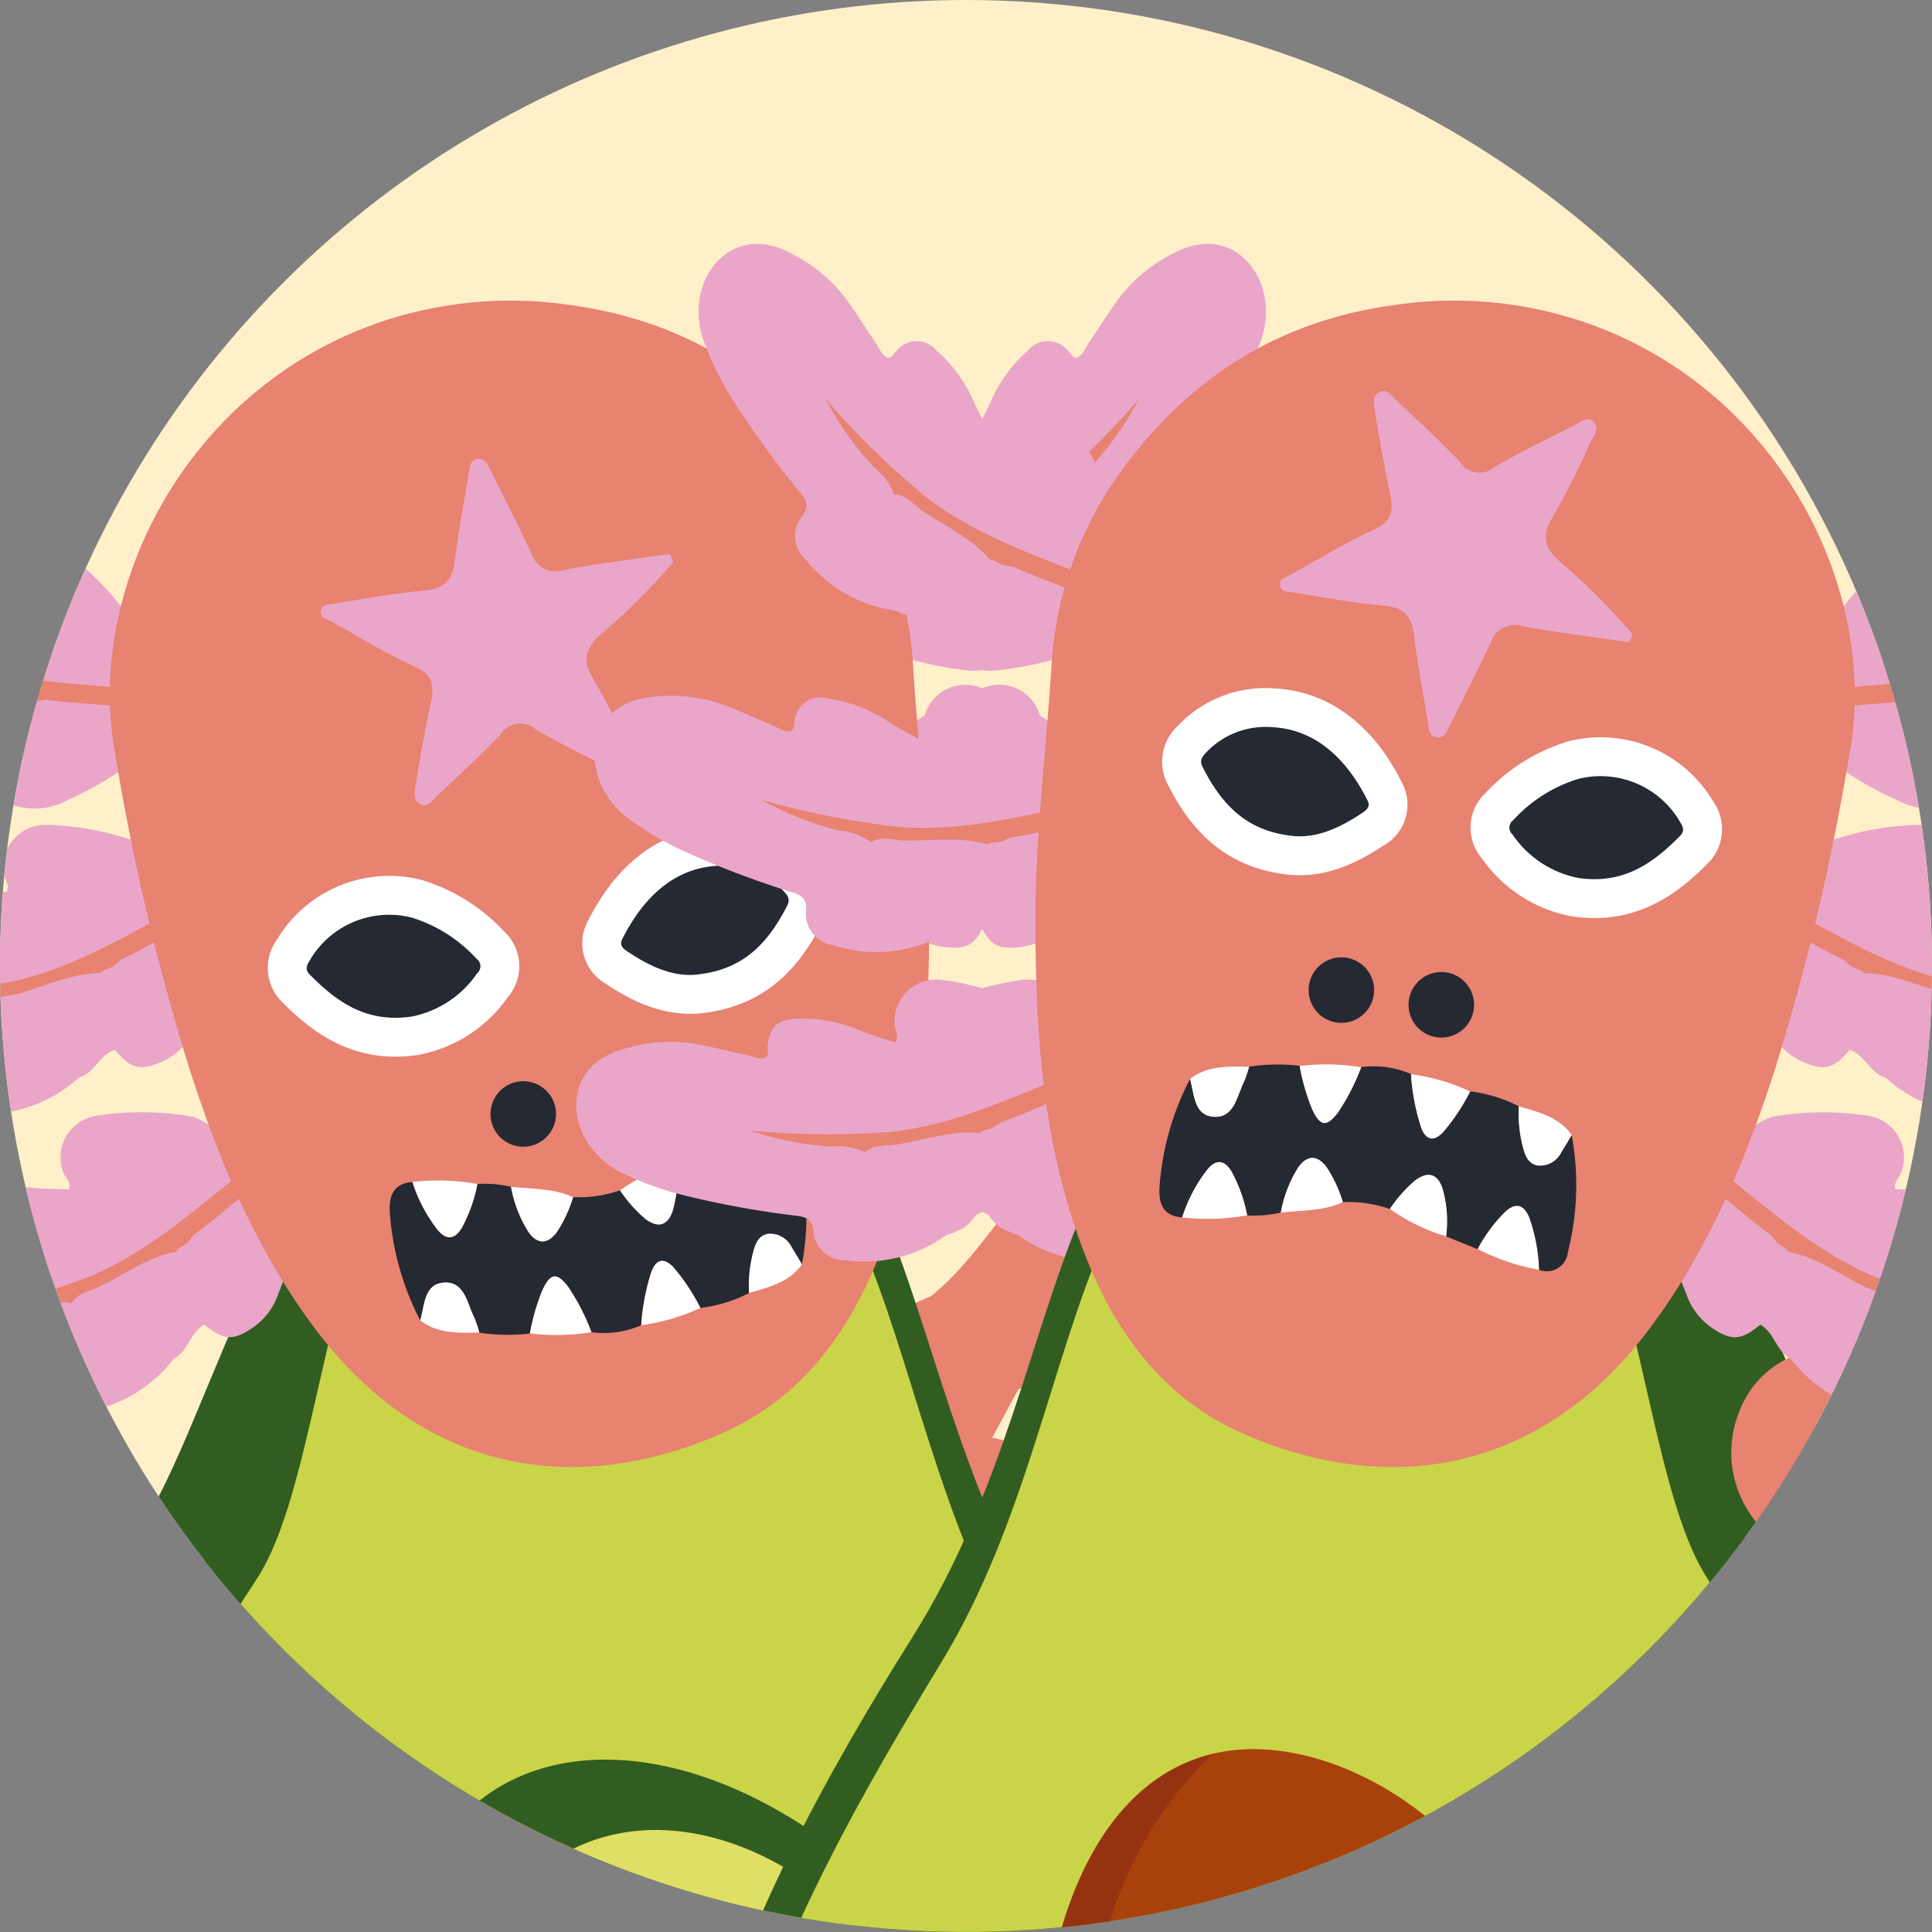 <svg id="Group_79" data-name="Group 79" xmlns="http://www.w3.org/2000/svg" xmlns:xlink="http://www.w3.org/1999/xlink" width="150.73" height="150.735" viewBox="0 0 150.73 150.735">
  <rect x="0" y="0" width="150.73" height="150.735" fill="#808080" stroke="none"/>
  <defs>
    <clipPath id="clip-path">
      <path id="Path_688" data-name="Path 688" d="M80.369,116.807a75.365,75.365,0,1,0,75.363-75.368,75.368,75.368,0,0,0-75.363,75.368" transform="translate(-80.369 -41.439)" fill="none"/>
    </clipPath>
  </defs>
  <g id="Group_78" data-name="Group 78" clip-path="url(#clip-path)">
    <path id="Path_575" data-name="Path 575" d="M263.862,131.177a93.229,93.229,0,1,1-93.232-93.232,93.231,93.231,0,0,1,93.232,93.232" transform="translate(-92.563 -55.809)" fill="#fff0ca"/>
    <path id="Path_576" data-name="Path 576" d="M83.88,74.014c-1.82,3.983-.966,6.815,1.222,7.812s4.888-.21,6.7-4.192,2.188-9.827.128-10.768S85.7,70.031,83.88,74.014" transform="translate(-70.003 62.579)" fill="#dedf64"/>
    <path id="Path_577" data-name="Path 577" d="M80.773,75.288c-1.058,3.144-.189,5.215,1.539,5.793s3.666-.542,4.724-3.691.869-7.582-.752-8.129-4.453,2.884-5.512,6.028" transform="translate(-80.604 72.743)" fill="#dedf64"/>
    <path id="Path_578" data-name="Path 578" d="M82.6,77.654c-1.058,3.144-.189,5.215,1.539,5.793s3.666-.542,4.724-3.691.869-7.582-.752-8.129-4.453,2.884-5.512,6.028" transform="translate(-73.098 82.474)" fill="#dedf64"/>
    <path id="Path_579" data-name="Path 579" d="M79.71,80.136c-.409,3.293.854,5.149,2.664,5.374s3.487-1.268,3.891-4.561-.66-7.608-2.357-7.817-3.789,3.712-4.2,7" transform="translate(-83.396 88.872)" fill="#dedf64"/>
    <path id="Path_580" data-name="Path 580" d="M77.939,85.28c.363,3.3,2.02,4.811,3.835,4.612s3.1-2.04,2.73-5.338-2.4-7.245-4.1-7.061-2.827,4.489-2.464,7.787" transform="translate(-90.644 106.818)" fill="#dedf64"/>
    <path id="Path_581" data-name="Path 581" d="M79.693,87.6c.486,3.282,2.193,4.734,4,4.469s3.022-2.153,2.536-5.435-2.664-7.153-4.361-6.9-2.659,4.586-2.173,7.869" transform="translate(-83.666 116.006)" fill="#dedf64"/>
    <path id="Path_582" data-name="Path 582" d="M101.862,80.366c.5,2.562-.389,4.085-1.8,4.356s-2.8-.8-3.3-3.364.107-6,1.432-6.258,3.17,2.7,3.671,5.266" transform="translate(-13.667 96.935)" fill="#dedf64"/>
    <path id="Path_583" data-name="Path 583" d="M103.428,84.368c-.107,2.607-1.324,3.886-2.756,3.824s-2.541-1.432-2.434-4.039,1.488-5.813,2.838-5.757,2.459,3.364,2.352,5.972" transform="translate(-6.904 110.557)" fill="#dedf64"/>
    <path id="Path_584" data-name="Path 584" d="M102.218,86.3c-.2,2.6-1.472,3.835-2.894,3.722s-2.49-1.524-2.285-4.126,1.7-5.757,3.047-5.655,2.337,3.456,2.132,6.059" transform="translate(-11.916 118.127)" fill="#dedf64"/>
    <path id="Path_585" data-name="Path 585" d="M102.014,76.871c.542,1.928-.041,3.144-1.1,3.441s-2.193-.435-2.735-2.362-.3-4.591.7-4.873,2.6,1.866,3.139,3.794" transform="translate(-8.276 88.579)" fill="#dedf64"/>
    <path id="Path_586" data-name="Path 586" d="M109.33,77.783c-9.055,5.195-37.139,9.643-31.393,45.857l9.142-1.728c-.189-3.533,3.676-31.515,26.8-34.874Z" transform="translate(-93.527 108.036)" fill="#001925"/>
    <path id="Path_587" data-name="Path 587" d="M92.819,86.938,82.8,89.28l-6.815-3.671L73.779,87.68l6.81,9.617,12.639-1.2.542,3.472,8.14-1.38-.941-12.015Z" transform="translate(-107.474 140.223)" fill="#001925"/>
    <path id="Path_588" data-name="Path 588" d="M105.024,78.958c1.309,10.353-5.389,37.993,30.252,46.618l1.922-9.1c-3.333-1.186-27.681-15.522-21.883-38.152Z" transform="translate(21.032 110.261)" fill="#001925"/>
    <path id="Path_589" data-name="Path 589" d="M116.394,93.345,114.7,103.494l-6.013,4.878,1.069,2.838,11.494-2.592,3.758-12.128,3.41.838,1.856-8.042-11.448-3.758Z" transform="translate(36.107 139.889)" fill="#001925"/>
    <path id="Path_590" data-name="Path 590" d="M111.025,79.97c2.275,10.19,17.936,33.923-12.68,54.109l-4.888-7.915c2.735-2.244,20.789-23.974,7.669-43.305Z" transform="translate(-26.537 117.031)" fill="#001925"/>
    <path id="Path_591" data-name="Path 591" d="M106.557,95.074l5.026,8.973,7.311,2.556-.041,3.032-11.693,1.457-7.644-10.144-2.924,1.943-4.474-6.938,9.5-7.408Z" transform="translate(-32.044 152.298)" fill="#001925"/>
    <path id="Path_592" data-name="Path 592" d="M103.344,80.74c-2.275,10.19-17.936,33.923,12.68,54.109l4.888-7.915c-2.735-2.245-20.789-23.974-7.669-43.305Z" transform="translate(-10.633 120.198)" fill="#001925"/>
    <path id="Path_593" data-name="Path 593" d="M110.377,95.844l-5.026,8.973-7.311,2.556.041,3.032,11.693,1.457,7.644-10.144,2.925,1.943,4.474-6.938-9.5-7.408Z" transform="translate(-7.691 155.463)" fill="#001925"/>
    <path id="Path_594" data-name="Path 594" d="M110.17,97.47a44.458,44.458,0,0,1-13.83-2.526,19.212,19.212,0,0,1-5.88-3.068,20.329,20.329,0,0,1-5.041-7.086c-1.268-2.633-2.342-5.374-4.121-7.69l-7.086-5.281a.724.724,0,0,1,.522-1.3l3.257.383a36.891,36.891,0,0,1-4.167-5.051.691.691,0,0,1,.931-.982l4.474,2.807c-.583-1.636-1.948-3.942-2.3-5.645a.579.579,0,0,1,.956-.547,27.438,27.438,0,0,1,4.09,4.76,42.477,42.477,0,0,1-.4-4.627.407.407,0,0,1,.772-.194l2.418,4.867.813-2.74a.519.519,0,0,1,1,.005c.793,2.766,1.58,5.537,2.321,8.344,3.615,3.441,6.319,8.037,10.8,10.236a20.73,20.73,0,0,0,7.194,1.733,61.492,61.492,0,0,0,15.773-.511,52.349,52.349,0,0,0-12.5,14.111" transform="translate(-107.818 39.824)" fill="#e88271"/>
    <path id="Path_595" data-name="Path 595" d="M101.83,85.9a38.576,38.576,0,0,0,12.189.593,16.572,16.572,0,0,0,5.573-1.432,17.612,17.612,0,0,0,5.66-4.99,36.681,36.681,0,0,1,5-5.691l7.03-3.063a.629.629,0,0,0-.184-1.2L134.27,69.8a32.164,32.164,0,0,0,4.52-3.446.6.6,0,0,0-.593-1.017l-4.336,1.493c.813-1.268,2.423-2.95,3.057-4.315a.5.5,0,0,0-.7-.654,23.766,23.766,0,0,0-4.4,3.216,36.04,36.04,0,0,0,1.258-3.829.353.353,0,0,0-.614-.317l-3.006,3.635-.143-2.48a.451.451,0,0,0-.844-.189c-1.217,2.183-2.434,4.371-3.61,6.6-3.732,2.193-6.933,5.542-11.151,6.519a18.063,18.063,0,0,1-6.422.041,53.2,53.2,0,0,1-13.232-3.543A45.589,45.589,0,0,1,101.83,85.9" transform="translate(-24.09 38.2)" fill="#e88271"/>
    <path id="Path_596" data-name="Path 596" d="M138.835,59.231a48.121,48.121,0,0,0-15.216-.741,20.858,20.858,0,0,0-6.953,1.784,21.984,21.984,0,0,0-7.066,6.238c-1.984,2.464-3.794,5.092-6.243,7.1l-8.774,3.824a.784.784,0,0,0,.225,1.5l3.533.4a39.757,39.757,0,0,0-5.644,4.3.749.749,0,0,0,.741,1.263l5.409-1.861c-1.012,1.585-3.022,3.681-3.809,5.389a.627.627,0,0,0,.874.813,29.717,29.717,0,0,0,5.486-4.014,46.2,46.2,0,0,0-1.564,4.78.443.443,0,0,0,.767.4l3.748-4.54.184,3.093a.562.562,0,0,0,1.053.24c1.519-2.725,3.032-5.455,4.5-8.237,4.663-2.735,8.651-6.918,13.917-8.134a22.583,22.583,0,0,1,8.017-.056A66.465,66.465,0,0,1,148.539,77.2a56.823,56.823,0,0,1-9.7-17.966" transform="translate(-30.679 27.487)" fill="#e88271"/>
    <path id="Path_597" data-name="Path 597" d="M96.606,97.635c6.795-10.246,12.035-40.647,33.6-40.867,30.058-.3,16.4,25.048,30.314,47.753,12.91,21.065,26.857,49.584,9.612,71.507-15.957,20.293-57.969,15.1-74.877,1.4-14.709-11.923-28.085-35.406,1.35-79.79" transform="translate(-85.66 21.596)" fill="#315d20"/>
    <path id="Path_598" data-name="Path 598" d="M97.867,99.184c6.892-10.226,4.259-42.365,26.285-42.482,30.7-.159,24.71,26.883,39.031,49.676,13.288,21.152,27.67,49.763,10.159,71.63-16.208,20.236-59.14,14.837-76.472,1.043-15.088-12-28.857-35.575,1-79.867" transform="translate(-81.108 21.33)" fill="#315d20"/>
    <path id="Path_599" data-name="Path 599" d="M98.025,98.907c6.371-9.663,5.036-39.624,21.474-41.265,30.181-3.017,25.308,26.29,38.285,47.651,12.046,19.822,26.663,46.179,10.5,66.85-14.96,19.137-58.475,15.108-73.307,1.375C81.455,161,70.432,140.755,98.025,98.907" transform="translate(-78.014 24.312)" fill="#cad448"/>
    <path id="Path_600" data-name="Path 600" d="M97.086,105.792c-10.359-5.44-13.263-19.838-8.308-29.266s15.891-10.333,26.249-4.888,16.162,13.866,11.207,23.3-18.789,16.294-29.148,10.854" transform="translate(-55.473 68.994)" fill="#dedf64"/>
    <path id="Path_601" data-name="Path 601" d="M115.024,71.636c-10.359-5.44-21.295-4.545-26.249,4.888-3.38,6.432-3.093,15.17.711,21.806,1.237-33.33,28.524-28.892,38.489-9.387.44-6.964-4.847-13.053-12.951-17.307" transform="translate(-55.47 68.991)" fill="#315d20"/>
    <path id="Path_602" data-name="Path 602" d="M86.995,83.4c-1.191-2.608-.634-4.458.8-5.113s3.2.138,4.387,2.746,1.432,6.432.087,7.045-4.08-2.071-5.271-4.678" transform="translate(-55.786 109.21)" fill="#dedf64"/>
    <path id="Path_603" data-name="Path 603" d="M84.961,80.776c-.69-2.06-.123-3.41,1.007-3.794s2.4.358,3.093,2.418.568,4.965-.5,5.317-2.914-1.881-3.6-3.942" transform="translate(-62.72 104.353)" fill="#dedf64"/>
    <path id="Path_604" data-name="Path 604" d="M85.71,77.893c-.69-2.06-.123-3.41,1.007-3.794s2.4.358,3.093,2.418.568,4.965-.5,5.317-2.914-1.882-3.6-3.942" transform="translate(-59.64 92.495)" fill="#dedf64"/>
    <path id="Path_605" data-name="Path 605" d="M84.774,71.381c-.266-2.158.557-3.369,1.743-3.512s2.28.828,2.546,2.981-.429,4.98-1.544,5.118-2.48-2.429-2.746-4.586" transform="translate(-62.457 67.201)" fill="#dedf64"/>
    <path id="Path_606" data-name="Path 606" d="M83.108,76.986c.24-2.158,1.324-3.149,2.51-3.017S87.643,75.3,87.4,77.461s-1.57,4.74-2.684,4.617-1.851-2.935-1.611-5.092" transform="translate(-69.293 92.304)" fill="#dedf64"/>
    <path id="Path_607" data-name="Path 607" d="M83.492,74.175c.317-2.147,1.437-3.1,2.618-2.925s1.979,1.411,1.657,3.559-1.743,4.678-2.853,4.515-1.738-3-1.421-5.149" transform="translate(-67.862 81.085)" fill="#dedf64"/>
    <path id="Path_608" data-name="Path 608" d="M96.907,81.138c.89-1.457.69-2.592-.112-3.083s-1.9-.143-2.792,1.314-1.3,3.707-.547,4.162,2.562-.936,3.451-2.393" transform="translate(-28.166 108.296)" fill="#dedf64"/>
    <path id="Path_609" data-name="Path 609" d="M99.982,75.765c.527-1.626.072-2.684-.818-2.976s-1.887.3-2.413,1.922-.414,3.906.424,4.182,2.28-1.5,2.807-3.129" transform="translate(-14.317 87.211)" fill="#dedf64"/>
    <path id="Path_610" data-name="Path 610" d="M99.628,74.308c.47-1.641-.026-2.684-.931-2.94s-1.871.363-2.337,2.009-.271,3.916.578,4.162,2.219-1.59,2.689-3.231" transform="translate(-15.62 81.417)" fill="#dedf64"/>
    <path id="Path_611" data-name="Path 611" d="M97.911,78.8c.772-1.058.69-1.938.112-2.362s-1.447-.23-2.219.828-1.227,2.746-.68,3.144,2.014-.552,2.786-1.611" transform="translate(-20.672 101.625)" fill="#dedf64"/>
    <path id="Path_612" data-name="Path 612" d="M102.553,61.064c2.51-.061,2.393-3.962-.118-3.9a46.353,46.353,0,0,1-11.442-.711c-4.029-.915-7.081-3.1-10.174-5.737-1.907-1.626-4.591,1.207-2.674,2.843,3.446,2.94,6.938,5.44,11.391,6.56a48.537,48.537,0,0,0,13.017.946" transform="translate(-92.23 -5.288)" fill="#e88271"/>
    <path id="Path_613" data-name="Path 613" d="M105.118,58.787c2.035-1.447-.02-4.77-2.071-3.308C100,57.646,95.986,58.787,92.422,59.8A31.086,31.086,0,0,1,80.54,61.123c-2.464-.271-3.41,3.518-.92,3.794a35.574,35.574,0,0,0,13.365-1.222c4.054-1.1,8.671-2.449,12.133-4.908" transform="translate(-89.462 14.807)" fill="#e88271"/>
    <path id="Path_614" data-name="Path 614" d="M101.115,59.339c-2.95,2.337-5.849,4.775-8.9,6.984C89.263,68.45,85.756,70.434,81.977,70c-2.464-.281-3.41,3.507-.92,3.789,8.886,1.012,15.717-6.064,22.128-11.146,1.948-1.544-.1-4.872-2.071-3.308" transform="translate(-83.552 30.503)" fill="#e88271"/>
    <path id="Path_615" data-name="Path 615" d="M95.7,64.109c9.009-1.641,17.711-5.89,22.517-13.994,1.283-2.168-2.152-4.024-3.431-1.866-4.29,7.24-12.266,10.681-20.236,12.133-2.464.445-1.3,4.172,1.15,3.727" transform="translate(-27.648 -17.378)" fill="#e88271"/>
    <path id="Path_616" data-name="Path 616" d="M122.051,53.338c-4.5-.317-8.63,1.784-13.063,2.106-4.545.332-9-.736-13.314-2.066-2.4-.736-3.308,3.057-.92,3.794a40.572,40.572,0,0,0,13.759,2.209c4.632-.22,9-2.469,13.656-2.142,2.505.174,2.367-3.727-.118-3.9" transform="translate(-26.964 7.279)" fill="#e88271"/>
    <path id="Path_617" data-name="Path 617" d="M119.136,62.692a28.209,28.209,0,0,1-12.066-.665c-3.875-1.058-7.153-3.594-11.033-4.525-2.449-.588-3.369,3.206-.92,3.789,2.152.516,3.988,1.749,5.977,2.674a32.422,32.422,0,0,0,6.171,2.142,32.946,32.946,0,0,0,13.022.312,1.955,1.955,0,0,0,1.283-2.439,1.992,1.992,0,0,0-2.434-1.288" transform="translate(-25.639 24.374)" fill="#e88271"/>
    <path id="Path_618" data-name="Path 618" d="M77.378,50.115l30.048,9.852L98.437,63.24,81.713,59.712Z" transform="translate(-92.671 -5.755)" fill="#e88271"/>
    <path id="Path_619" data-name="Path 619" d="M111.16,60.392a23.006,23.006,0,0,0-5.425-5.3,3.3,3.3,0,0,0-4.913,1.421c-.184.414-.041.971-.578,1.263-.711-.706-1.432-1.4-2.086-2.168a11.422,11.422,0,0,0-3.937-2.986,2.019,2.019,0,0,0-2.986.92c-.153.24-.158.573-.491.716-.573-.061-.874-.547-1.273-.869-1.063-.859-2.081-1.764-3.165-2.592a12.367,12.367,0,0,0-5.2-2.188c-4.182-.823-6.135,2.408-5.767,5.389A6.7,6.7,0,0,0,76.8,57.385a23.55,23.55,0,0,0,3.282,3.487,73.431,73.431,0,0,0,7.056,5.384c.639.414,1.12.818.752,1.718a2.465,2.465,0,0,0,1.2,3.19,10.939,10.939,0,0,0,7.945,1.815c1.217.373,2.326-.608,3.543-.281.225,1.876.7,2.444,2.393,2.761a5.213,5.213,0,0,0,3.436-.506,27.214,27.214,0,0,0,5.9-3.558,1.743,1.743,0,0,1,.3-.286.71.71,0,0,0,.251-.322h-.005c.128-.266.4-.537-.01-.8l-.138-.332a2.042,2.042,0,0,0-.343-1.743c-2.48-.557-5.031-.481-7.536-.844-.215.026-.419.061-.634.092-.066.005-.128,0-.194.005-.128-.01-.25-.036-.373-.056-.061-.01-.118-.026-.179-.041a1.455,1.455,0,0,0-.363-.031l-.158.051.005-.01c-1.856-1.207-4.049-1.493-6.1-2.122-.808-.251-1.636-.869-2.577-.629a4.581,4.581,0,0,0-2.1-1.559,25.405,25.405,0,0,1-5.143-4.024,65.31,65.31,0,0,0,9.76,5.1c4.382,1.667,9.014,1.856,13.605,2.265a1.916,1.916,0,0,0,1.81-.47.328.328,0,0,0-.158-.419,4.612,4.612,0,0,1-.235-1.917,6.571,6.571,0,0,0-.629-2.909" transform="translate(-101.256 -12.475)" fill="#eaa6c8"/>
    <path id="Path_620" data-name="Path 620" d="M110.522,55.492a23.042,23.042,0,0,0-7.439-1.462,3.292,3.292,0,0,0-3.328,3.881c.066.445.5.838.2,1.375-.982-.2-1.963-.383-2.935-.67a11.383,11.383,0,0,0-4.929-.343,2.011,2.011,0,0,0-1.994,2.4c.005.286.184.568-.02.869-.506.261-1.028.02-1.539-.031-1.355-.138-2.7-.337-4.065-.435A12.4,12.4,0,0,0,78.92,62.1c-3.947,1.605-3.809,5.374-1.871,7.669a6.732,6.732,0,0,0,3.083,2.03,23.74,23.74,0,0,0,4.653,1.12,74.433,74.433,0,0,0,8.855.639c.762-.005,1.38.072,1.57,1.028a2.463,2.463,0,0,0,2.751,2.009A10.947,10.947,0,0,0,105.6,73.76c1.227-.353,1.616-1.784,2.812-2.178,1.217,1.447,1.928,1.662,3.512,1a5.223,5.223,0,0,0,2.6-2.311,27.125,27.125,0,0,0,2.986-6.207,1.8,1.8,0,0,1,.092-.4.683.683,0,0,0,.031-.4c-.041-.291.041-.67-.45-.66l-.3-.2a2.059,2.059,0,0,0-1.242-1.273c-2.377.895-4.469,2.357-6.764,3.426-.164.138-.317.281-.481.424-.051.036-.107.072-.159.112-.118.056-.23.107-.343.159l-.174.061a1.506,1.506,0,0,0-.322.174l-.1.128v-.015c-2.219.01-4.208.971-6.268,1.57-.813.235-1.846.169-2.5.884a4.623,4.623,0,0,0-2.608-.158,25.345,25.345,0,0,1-6.509-.547,65.22,65.22,0,0,0,10.957-1.084c4.581-1,8.559-3.38,12.629-5.552.557-.3,1.161-.634,1.253-1.386a.332.332,0,0,0-.363-.266,4.61,4.61,0,0,1-1.248-1.472,6.415,6.415,0,0,0-2.117-2.091" transform="translate(-99.453 10.32)" fill="#eaa6c8"/>
    <path id="Path_621" data-name="Path 621" d="M109.316,58.783a23.006,23.006,0,0,0-7.582-.082,3.288,3.288,0,0,0-2.567,4.417c.148.424.639.731.45,1.319-1-.026-2-.026-3.006-.128a11.29,11.29,0,0,0-4.908.562,2.009,2.009,0,0,0-1.524,2.72c.056.276.281.527.138.859-.45.348-1.007.2-1.524.256-1.355.107-2.72.153-4.07.3a12.436,12.436,0,0,0-5.282,2.014c-3.589,2.3-2.771,5.982-.45,7.879a6.735,6.735,0,0,0,3.4,1.442,23.411,23.411,0,0,0,4.786.251A73.058,73.058,0,0,0,96,79.612c.746-.143,1.37-.174,1.728.731a2.463,2.463,0,0,0,3.073,1.472,10.946,10.946,0,0,0,7-4.172c1.14-.568,1.263-2.045,2.367-2.654,1.457,1.2,2.2,1.283,3.635.343a5.187,5.187,0,0,0,2.137-2.74,27.17,27.17,0,0,0,1.8-6.647,1.57,1.57,0,0,1,.02-.409.732.732,0,0,0-.046-.4c-.092-.281-.082-.665-.562-.568-.107-.041-.22-.1-.327-.148a2.066,2.066,0,0,0-1.452-1.023c-2.178,1.309-3.968,3.129-6.028,4.6-.138.158-.266.327-.4.5l-.138.143c-.1.077-.2.143-.307.215l-.159.092a1.5,1.5,0,0,0-.286.225c-.026.051-.051.1-.072.148l-.01-.015c-2.173.409-3.957,1.723-5.88,2.684-.752.373-1.779.5-2.291,1.324a4.643,4.643,0,0,0-2.592.317,24.935,24.935,0,0,1-6.5.639,64.458,64.458,0,0,0,10.578-3.052c4.32-1.82,7.8-4.883,11.407-7.756a1.908,1.908,0,0,0,.982-1.59.319.319,0,0,0-.4-.189c-.649-.22-1.017-.792-1.493-1.222a6.456,6.456,0,0,0-2.464-1.677" transform="translate(-94.233 28.349)" fill="#eaa6c8"/>
    <path id="Path_622" data-name="Path 622" d="M93.394,65.787a23.1,23.1,0,0,1,3.671-6.631,3.3,3.3,0,0,1,5.118-.051c.291.343.317.92.915,1.043.475-.879.971-1.749,1.375-2.674a11.416,11.416,0,0,1,2.914-3.993,2.018,2.018,0,0,1,3.124.02c.215.189.317.506.675.547.527-.22.68-.772.971-1.2.767-1.125,1.483-2.285,2.28-3.385a12.319,12.319,0,0,1,4.361-3.594c3.768-1.989,6.565.542,7.071,3.5a6.747,6.747,0,0,1-.429,3.666A23.784,23.784,0,0,1,123.3,57.32a73.856,73.856,0,0,1-5.215,7.183c-.491.578-.833,1.1-.225,1.861a2.465,2.465,0,0,1-.23,3.4,10.929,10.929,0,0,1-7.091,4.019c-1.058.711-2.4.087-3.472.752.322,1.861.026,2.541-1.5,3.334a5.266,5.266,0,0,1-3.441.5,27.274,27.274,0,0,1-6.667-1.718,1.769,1.769,0,0,0-.368-.184.731.731,0,0,1-.327-.24c-.2-.22-.537-.4-.215-.767l.031-.358a2.053,2.053,0,0,1-.169-1.769c2.214-1.248,4.678-1.9,6.974-2.971.21-.041.419-.066.634-.1l.189-.051c.118-.046.23-.1.343-.159l.158-.092a1.615,1.615,0,0,1,.337-.138l.164.01-.01-.01c1.432-1.692,3.456-2.592,5.241-3.789.7-.47,1.314-1.3,2.28-1.34a4.672,4.672,0,0,1,1.559-2.1,25.22,25.22,0,0,0,3.773-5.333,64.88,64.88,0,0,1-7.884,7.685c-3.717,2.858-8.1,4.371-12.378,6.084a1.918,1.918,0,0,1-1.871.066.327.327,0,0,1,.036-.45,4.666,4.666,0,0,0-.327-1.9,6.548,6.548,0,0,1-.235-2.965" transform="translate(-27.189 -26.137)" fill="#eaa6c8"/>
    <path id="Path_623" data-name="Path 623" d="M97.844,55.569a23.151,23.151,0,0,1,6.7-3.538,3.292,3.292,0,0,1,4.305,2.761c.061.445-.235.941.2,1.375.879-.475,1.769-.931,2.618-1.488a11.425,11.425,0,0,1,4.622-1.743,2.015,2.015,0,0,1,2.6,1.733c.077.271-.01.593.266.823.562.107.992-.276,1.467-.47,1.263-.522,2.5-1.1,3.768-1.585a12.331,12.331,0,0,1,5.614-.624c4.244.4,5.2,4.054,4,6.805a6.724,6.724,0,0,1-2.367,2.833,23.531,23.531,0,0,1-4.136,2.408,73.88,73.88,0,0,1-8.3,3.16c-.731.215-1.3.465-1.207,1.432a2.471,2.471,0,0,1-2.055,2.72,10.94,10.94,0,0,1-8.134-.522c-1.273.015-2.06-1.242-3.318-1.273-.746,1.733-1.37,2.142-3.078,1.968a5.272,5.272,0,0,1-3.155-1.467,27.219,27.219,0,0,1-4.637-5.087,1.717,1.717,0,0,0-.2-.353.738.738,0,0,1-.148-.383c-.046-.291-.225-.629.24-.757l.23-.286a2.034,2.034,0,0,1,.823-1.57c2.536.169,4.959.971,7.46,1.334.2.082.389.174.588.266.061.02.123.036.184.061.123.02.251.036.373.051.061.005.123.01.184.01a1.719,1.719,0,0,1,.358.077l.133.092v-.015c2.122-.629,4.3-.276,6.452-.3.844-.01,1.815-.373,2.643.128a4.679,4.679,0,0,1,2.454-.9,25.173,25.173,0,0,0,6.079-2.4,65.361,65.361,0,0,1-10.808,2.117c-4.673.353-9.167-.782-13.687-1.692a1.926,1.926,0,0,1-1.6-.966.325.325,0,0,1,.271-.358,4.709,4.709,0,0,0,.772-1.774,6.523,6.523,0,0,1,1.426-2.608" transform="translate(-27.615 1.556)" fill="#eaa6c8"/>
    <path id="Path_624" data-name="Path 624" d="M99.562,58.661A22.98,22.98,0,0,1,106.8,56.4a3.3,3.3,0,0,1,3.732,3.5c-.02.45-.4.884-.051,1.386.951-.307,1.907-.593,2.843-.982a11.284,11.284,0,0,1,4.862-.874c1.478.056,2.112.67,2.245,2.173.026.281-.123.583.112.859.532.2,1.023-.092,1.529-.2,1.329-.281,2.654-.629,3.988-.869a12.388,12.388,0,0,1,5.639.409c4.1,1.161,4.371,4.929,2.694,7.419a6.744,6.744,0,0,1-2.848,2.352,23.773,23.773,0,0,1-4.5,1.616,72.415,72.415,0,0,1-8.733,1.6c-.757.082-1.365.225-1.447,1.191a2.466,2.466,0,0,1-2.515,2.3,10.954,10.954,0,0,1-7.9-1.989c-1.258-.215-1.8-1.6-3.032-1.856-1.053,1.57-1.733,1.861-3.385,1.375A5.239,5.239,0,0,1,97.19,73.79a27.207,27.207,0,0,1-3.64-5.844,1.67,1.67,0,0,0-.138-.389.722.722,0,0,1-.072-.4c.01-.3-.107-.66.373-.706l.276-.235a2.036,2.036,0,0,1,1.094-1.4c2.464.624,4.7,1.856,7.1,2.669.179.118.348.245.527.363.056.036.112.061.169.1.123.046.24.082.358.118.061.02.123.031.179.046a1.656,1.656,0,0,1,.343.138l.112.118v-.015c2.2-.235,4.285.511,6.4.879.833.143,1.851-.036,2.577.608a4.618,4.618,0,0,1,2.577-.44,25.447,25.447,0,0,0,6.411-1.253,64.719,64.719,0,0,1-11.008.112c-4.663-.5-8.876-2.429-13.155-4.152-.588-.235-1.222-.5-1.4-1.242a.329.329,0,0,1,.332-.3,4.539,4.539,0,0,0,1.079-1.605,6.484,6.484,0,0,1,1.882-2.306" transform="translate(-27.047 20.045)" fill="#eaa6c8"/>
    <path id="Path_625" data-name="Path 625" d="M139.282,59.319c-5.312-7.291-12.306-11.775-21.484-12.981a31.562,31.562,0,0,0-15.119,1.519c-14.96,5.4-22.609,21-20.2,33.637a181.209,181.209,0,0,0,5.8,24.526c2.342,7.245,5.251,14.244,9.909,20.38,8.359,11.023,20.119,13.048,31.612,7.991,6.13-2.7,9.883-7.777,12.286-13.907,3.288-8.385,3.881-17.174,3.881-26.05-.005-6.631-.823-13.206-1.248-19.807a28.576,28.576,0,0,0-5.445-15.308" transform="translate(-73.475 -22.563)" fill="#e88271"/>
    <path id="Path_626" data-name="Path 626" d="M107.163,56.987A9.368,9.368,0,0,0,99.7,54.068c-2.96.138-7.1,1.534-10.031,7.383A3.644,3.644,0,0,0,91.083,66.3c1.81,1.207,4.566,2.73,7.817,2.255l.194-.031h.015c5.123-.757,7.49-4.31,8.825-6.928a3.812,3.812,0,0,0-.772-4.612" transform="translate(-43.826 10.45)" fill="#fff"/>
    <path id="Path_627" data-name="Path 627" d="M96.483,55.134a10.2,10.2,0,0,0-11.3,4.617l-.036.056a3.749,3.749,0,0,0,.419,4.842c2.28,2.306,5.537,4.857,10.512,4.141l.118-.015a10.956,10.956,0,0,0,6.974-4.5,3.7,3.7,0,0,0-.3-5.149,14.474,14.474,0,0,0-6.391-3.988" transform="translate(-63.557 13.526)" fill="#fff"/>
    <path id="Path_628" data-name="Path 628" d="M96.18,63.088c-2.1.373-4.019-.527-5.849-1.749-.343-.23-.639-.476-.394-.966,1.457-2.9,3.794-5.537,7.465-5.716a6.369,6.369,0,0,1,5.123,1.979c.327.348.532.634.271,1.14-1.375,2.7-3.2,4.832-6.616,5.312" transform="translate(-41.387 12.888)" fill="#252931"/>
    <path id="Path_629" data-name="Path 629" d="M93.225,63.342C89.7,63.858,87.4,62.2,85.29,60.07c-.5-.5-.1-.91.112-1.3a7.165,7.165,0,0,1,7.843-3.149A11.412,11.412,0,0,1,98.3,58.833a.715.715,0,0,1,.051,1.125,8.062,8.062,0,0,1-5.123,3.385" transform="translate(-61.121 15.968)" fill="#252931"/>
    <path id="Path_630" data-name="Path 630" d="M92.939,60.123a2.555,2.555,0,1,1-2.9-2.158,2.556,2.556,0,0,1,2.9,2.158" transform="translate(-49.587 26.417)" fill="#252931"/>
    <path id="Path_631" data-name="Path 631" d="M94.463,59.9a2.555,2.555,0,1,1-2.9-2.158,2.556,2.556,0,0,1,2.9,2.158" transform="translate(-43.314 25.495)" fill="#252931"/>
    <path id="Path_632" data-name="Path 632" d="M95.976,58.674a13.442,13.442,0,0,1-.782,4.136c-.45,1.012-1.084,1.115-1.871.394a11.8,11.8,0,0,1-2.153-2.909,17.537,17.537,0,0,1,4.806-1.621" transform="translate(-35.947 29.445)" fill="#fff"/>
    <path id="Path_633" data-name="Path 633" d="M100.629,64.029a9.722,9.722,0,0,0,3.666-.537,10.134,10.134,0,0,0,2,2.25c.971.716,1.708.5,2.1-.639a9.328,9.328,0,0,0,.281-3.743c.818-.332,1.641-.665,2.459-.992a11.994,11.994,0,0,0,2.153,2.909c.787.721,1.421.619,1.871-.394a13.47,13.47,0,0,0,.782-4.136,1.657,1.657,0,0,1,2.25,1.4,21.362,21.362,0,0,1,.291,9.121c-.261-.429-.511-.869-.787-1.294a1.86,1.86,0,0,0-1.861-1.079c-.823.133-1.028.9-1.2,1.6a10.5,10.5,0,0,0-.281,3.017,11.324,11.324,0,0,1-3.789,1.161,16.426,16.426,0,0,0-2.106-3.17c-.716-.741-1.319-.68-1.713.332a16.715,16.715,0,0,0-.8,4.187,7.356,7.356,0,0,1-3.891.542,17.138,17.138,0,0,0-1.8-3.528c-.89-1.171-1.391-1.1-2.02.261a16.4,16.4,0,0,0-.971,3.369,14.786,14.786,0,0,1-3.947-.066,8.856,8.856,0,0,0-.383-1.145c-.568-1.125-.752-2.858-2.372-2.756-1.565.1-1.508,1.779-1.856,2.95a21.754,21.754,0,0,1-2.367-8.293c-.1-1.253.148-2.393,1.759-2.505a11.985,11.985,0,0,0,1.953,3.717c.685.844,1.345.787,1.907-.153A11.98,11.98,0,0,0,93.165,63a9.443,9.443,0,0,1,2.628.22,9.742,9.742,0,0,0,1.355,3.518c.685.982,1.488.987,2.209.031a10.46,10.46,0,0,0,1.273-2.74" transform="translate(-55.918 29.371)" fill="#252931"/>
    <path id="Path_634" data-name="Path 634" d="M91.734,59.722a12.035,12.035,0,0,1-1.212,3.405c-.562.936-1.222.992-1.907.153a12.042,12.042,0,0,1-1.953-3.717,17.391,17.391,0,0,1,5.072.159" transform="translate(-54.487 32.65)" fill="#fff"/>
    <path id="Path_635" data-name="Path 635" d="M90.154,65.7a16.946,16.946,0,0,1,.8-4.187c.394-1.012,1-1.074,1.713-.332a16.426,16.426,0,0,1,2.106,3.17,16.062,16.062,0,0,1-4.622,1.35" transform="translate(-40.125 37.688)" fill="#fff"/>
    <path id="Path_636" data-name="Path 636" d="M88.455,65.366A16.724,16.724,0,0,1,89.426,62c.629-1.36,1.135-1.426,2.02-.261a17.035,17.035,0,0,1,1.81,3.528,16.972,16.972,0,0,1-4.8.1" transform="translate(-47.113 38.664)" fill="#fff"/>
    <path id="Path_637" data-name="Path 637" d="M93,60.357a10.461,10.461,0,0,1-1.273,2.74c-.721.956-1.524.951-2.209-.031a9.742,9.742,0,0,1-1.355-3.518c1.631.179,3.3.1,4.837.808" transform="translate(-48.293 33.044)" fill="#fff"/>
    <path id="Path_638" data-name="Path 638" d="M94.222,59.185a9.271,9.271,0,0,1-.286,3.748c-.389,1.14-1.125,1.35-2.1.639a10.642,10.642,0,0,1-2-2.25,14.837,14.837,0,0,1,4.392-2.137" transform="translate(-41.458 31.547)" fill="#fff"/>
    <path id="Path_639" data-name="Path 639" d="M86.781,63.964c.353-1.171.291-2.848,1.856-2.95,1.621-.1,1.8,1.631,2.372,2.756a8.6,8.6,0,0,1,.383,1.145c-1.611.026-3.226.112-4.612-.951" transform="translate(-53.998 39.049)" fill="#fff"/>
    <path id="Path_640" data-name="Path 640" d="M91.809,64.9a10.5,10.5,0,0,1,.281-3.017c.174-.69.378-1.457,1.2-1.6a1.864,1.864,0,0,1,1.861,1.079c.276.424.527.864.787,1.3-1.007,1.421-2.592,1.789-4.131,2.234" transform="translate(-33.37 35.978)" fill="#fff"/>
    <path id="Path_641" data-name="Path 641" d="M112.787,56.474a51.191,51.191,0,0,1-5.619,5.624C106,63.1,105.6,64.071,106.5,65.554a56.6,56.6,0,0,1,2.95,5.829c.235.5.838,1.176.24,1.708-.481.424-1.053-.087-1.539-.337-2.06-1.069-4.172-2.055-6.161-3.242a1.823,1.823,0,0,0-2.7.429c-1.58,1.692-3.318,3.236-4.99,4.842-.353.337-.7.869-1.227.624-.619-.286-.5-.982-.409-1.508.358-2.147.726-4.29,1.186-6.417.286-1.319.184-2.188-1.268-2.848-2.239-1.007-4.341-2.311-6.493-3.507-.337-.189-.895-.261-.818-.808.072-.532.6-.522,1-.578,2.367-.368,4.724-.823,7.107-1.023,1.585-.133,2.168-.864,2.352-2.337.271-2.229.69-4.448,1.063-6.667.092-.532.061-1.248.813-1.273.562-.02.741.568.961,1,1.058,2.142,2.147,4.269,3.16,6.432a1.968,1.968,0,0,0,2.5,1.237c2.74-.511,5.512-.844,8.272-1.248.092.2.189.4.286.608" transform="translate(-60.243 -12.642)" fill="#eaa6c8"/>
    <path id="Path_642" data-name="Path 642" d="M176.741,97.37c-6.938-10.215-12.133-40.626-34.363-40.7-30.994-.092-17.077,25.2-31.582,48.035-13.462,21.187-28.039,49.839-10.41,71.681,16.32,20.211,59.671,14.72,77.2.885,15.251-12.041,29.2-35.651-.844-79.9" transform="translate(-31.471 21.211)" fill="#315d20"/>
    <path id="Path_643" data-name="Path 643" d="M174.3,99.185C167.407,88.959,170.04,56.82,148.015,56.7c-30.7-.158-24.71,26.883-39.031,49.676-13.288,21.152-27.67,49.763-10.159,71.63,16.208,20.236,59.14,14.837,76.472,1.043,15.088-12,28.857-35.575-1-79.867" transform="translate(-37.788 21.334)" fill="#315d20"/>
    <path id="Path_644" data-name="Path 644" d="M168.7,98.907c-6.371-9.663-5.036-39.624-21.474-41.265-30.181-3.017-25.308,26.29-38.285,47.651-12.046,19.822-26.663,46.179-10.5,66.85,14.96,19.137,58.475,15.108,73.307,1.375C185.275,161,196.3,140.755,168.7,98.907" transform="translate(-35.449 24.312)" fill="#cad448"/>
    <path id="Path_645" data-name="Path 645" d="M109.216,83.4c1.191-2.608.634-4.458-.8-5.113s-3.2.138-4.387,2.746-1.432,6.432-.087,7.045,4.08-2.071,5.271-4.678" transform="translate(12.846 109.214)" fill="#dedf64"/>
    <path id="Path_646" data-name="Path 646" d="M109.642,80.776c.69-2.06.123-3.41-1.007-3.794s-2.4.358-3.093,2.418-.568,4.965.5,5.317,2.914-1.881,3.6-3.942" transform="translate(21.389 104.353)" fill="#dedf64"/>
    <path id="Path_647" data-name="Path 647" d="M108.892,77.893c.69-2.06.123-3.41-1.007-3.794s-2.4.358-3.093,2.418-.568,4.965.5,5.317,2.914-1.882,3.6-3.942" transform="translate(18.304 92.495)" fill="#dedf64"/>
    <path id="Path_648" data-name="Path 648" d="M109.478,71.382c.266-2.158-.557-3.369-1.743-3.512s-2.28.828-2.546,2.981.429,4.98,1.544,5.118,2.48-2.429,2.746-4.586" transform="translate(21.476 67.205)" fill="#dedf64"/>
    <path id="Path_649" data-name="Path 649" d="M111.134,76.986c-.24-2.158-1.329-3.149-2.51-3.017s-2.03,1.334-1.784,3.492,1.57,4.74,2.679,4.617,1.851-2.935,1.616-5.092" transform="translate(28.322 92.304)" fill="#dedf64"/>
    <path id="Path_650" data-name="Path 650" d="M110.785,74.176c-.312-2.147-1.437-3.1-2.618-2.925s-1.979,1.411-1.657,3.558,1.743,4.678,2.853,4.515,1.738-3,1.421-5.149" transform="translate(26.851 81.089)" fill="#dedf64"/>
    <path id="Path_651" data-name="Path 651" d="M97.371,81.138c-.89-1.457-.69-2.592.112-3.083s1.9-.143,2.792,1.314,1.3,3.707.547,4.162-2.562-.936-3.451-2.393" transform="translate(-12.846 108.296)" fill="#dedf64"/>
    <path id="Path_652" data-name="Path 652" d="M93.772,75.765c-.527-1.626-.072-2.684.818-2.976s1.887.3,2.413,1.922.414,3.906-.424,4.182-2.28-1.5-2.807-3.129" transform="translate(-26.166 87.211)" fill="#dedf64"/>
    <path id="Path_653" data-name="Path 653" d="M94.06,74.309c-.47-1.641.026-2.684.931-2.94s1.871.363,2.337,2.009.271,3.916-.578,4.162-2.219-1.59-2.689-3.231" transform="translate(-24.803 81.422)" fill="#dedf64"/>
    <path id="Path_654" data-name="Path 654" d="M95.691,78.8c-.772-1.058-.69-1.938-.112-2.362s1.447-.23,2.219.828,1.227,2.746.68,3.144-2.014-.552-2.786-1.611" transform="translate(-19.664 101.625)" fill="#dedf64"/>
    <path id="Path_655" data-name="Path 655" d="M134.764,92.976c-2.1,11.509-14.96,18.585-25.441,16.678S94.715,97.583,96.812,86.069s8.4-19.567,18.882-17.66,21.167,13.058,19.071,24.567" transform="translate(-14.92 68.333)" fill="#a9410d"/>
    <path id="Path_656" data-name="Path 656" d="M96.812,85.742c-2.1,11.509,2.03,21.678,12.511,23.585,7.148,1.3,15.4-1.58,20.594-7.194-32.175,8.784-36.091-18.58-20.461-33.923-6.774,1.662-11.008,8.528-12.644,17.532" transform="translate(-14.92 68.665)" fill="#953310"/>
    <path id="Path_657" data-name="Path 657" d="M107.483,67.071a7.539,7.539,0,0,1,6.115-4.714,55.864,55.864,0,0,1,12.838-.072,24.1,24.1,0,0,1,8.048,2.071c3.282,1.621,5.875,4.356,8.17,7.209s4.392,5.89,7.219,8.206L160.022,84.2a.907.907,0,0,1-.261,1.733l-4.085.46a45.99,45.99,0,0,1,6.524,4.975.865.865,0,0,1-.854,1.462l-6.258-2.152c1.176,1.841,3.512,4.274,4.417,6.253a.723.723,0,0,1-1.017.925,34.053,34.053,0,0,1-6.35-4.648,52.737,52.737,0,0,1,1.81,5.542.508.508,0,0,1-.885.45l-4.336-5.256-.215,3.584a.65.65,0,0,1-1.217.276c-1.759-3.149-3.507-6.309-5.21-9.525-5.389-3.17-10.006-8-16.1-9.408a26.044,26.044,0,0,0-9.275-.066c-.061.01-.128.02-.194.026a8.508,8.508,0,0,1-9.116-11.55l.082-.21" transform="translate(28.266 42.92)" fill="#e88271"/>
    <path id="Path_658" data-name="Path 658" d="M109.8,61.065c-2.51-.061-2.393-3.962.118-3.9a46.353,46.353,0,0,0,11.442-.711c4.029-.915,7.081-3.1,10.174-5.737,1.907-1.626,4.591,1.207,2.674,2.843-3.446,2.94-6.938,5.44-11.391,6.56a48.54,48.54,0,0,1-13.017.946" transform="translate(33.148 -5.284)" fill="#e88271"/>
    <path id="Path_659" data-name="Path 659" d="M107.959,58.788c-2.035-1.447.02-4.77,2.071-3.308,3.047,2.168,7.061,3.308,10.624,4.325a31.085,31.085,0,0,0,11.882,1.319c2.464-.271,3.41,3.518.92,3.794A35.574,35.574,0,0,1,120.092,63.7c-4.054-1.1-8.671-2.449-12.133-4.908" transform="translate(29.656 14.811)" fill="#e88271"/>
    <path id="Path_660" data-name="Path 660" d="M109.21,59.34c2.95,2.337,5.849,4.775,8.9,6.984,2.95,2.127,6.457,4.111,10.236,3.681,2.464-.281,3.41,3.507.92,3.789-8.886,1.012-15.717-6.064-22.128-11.146-1.948-1.544.1-4.872,2.071-3.308" transform="translate(26.498 30.507)" fill="#e88271"/>
    <path id="Path_661" data-name="Path 661" d="M115.375,64.109c-9.009-1.641-17.711-5.89-22.517-13.994-1.283-2.168,2.153-4.024,3.431-1.866,4.29,7.24,12.266,10.681,20.236,12.133,2.464.445,1.3,4.172-1.15,3.727" transform="translate(-30.165 -17.378)" fill="#e88271"/>
    <path id="Path_662" data-name="Path 662" d="M93.3,53.339c4.5-.317,8.63,1.784,13.063,2.106,4.545.332,9-.736,13.314-2.066,2.4-.736,3.308,3.057.92,3.794a40.572,40.572,0,0,1-13.758,2.209c-4.632-.22-9-2.469-13.656-2.142-2.505.174-2.367-3.727.118-3.9" transform="translate(-35.119 7.283)" fill="#e88271"/>
    <path id="Path_663" data-name="Path 663" d="M94.079,62.692a28.209,28.209,0,0,0,12.066-.665c3.875-1.058,7.148-3.594,11.033-4.525,2.449-.588,3.364,3.206.92,3.789-2.153.516-3.988,1.749-5.977,2.674a32.42,32.42,0,0,1-6.171,2.142,32.948,32.948,0,0,1-13.022.312,1.962,1.962,0,0,1-1.288-2.439,2,2,0,0,1,2.439-1.288" transform="translate(-34.306 24.374)" fill="#e88271"/>
    <path id="Path_664" data-name="Path 664" d="M137.509,50.116l-30.048,9.852,8.988,3.272,16.724-3.528Z" transform="translate(31.054 -5.754)" fill="#e88271"/>
    <path id="Path_665" data-name="Path 665" d="M109.934,60.392a23.005,23.005,0,0,1,5.425-5.3,3.3,3.3,0,0,1,4.913,1.421c.184.414.041.971.578,1.263.711-.706,1.432-1.4,2.086-2.168a11.422,11.422,0,0,1,3.937-2.986,2.019,2.019,0,0,1,2.986.92c.153.24.158.573.491.716.573-.061.874-.547,1.273-.869,1.063-.859,2.081-1.764,3.16-2.592a12.415,12.415,0,0,1,5.21-2.188c4.182-.823,6.135,2.408,5.767,5.389a6.7,6.7,0,0,1-1.467,3.385,23.551,23.551,0,0,1-3.282,3.487,73.431,73.431,0,0,1-7.056,5.384c-.639.414-1.12.818-.752,1.718a2.465,2.465,0,0,1-1.2,3.19,10.938,10.938,0,0,1-7.945,1.815c-1.217.373-2.326-.608-3.543-.281-.225,1.876-.7,2.444-2.393,2.761a5.213,5.213,0,0,1-3.436-.506,27.216,27.216,0,0,1-5.9-3.558,1.742,1.742,0,0,0-.3-.286.711.711,0,0,1-.25-.322h.005c-.128-.266-.4-.537.01-.8l.138-.332a2.041,2.041,0,0,1,.343-1.743c2.48-.557,5.031-.481,7.536-.844.215.026.419.061.634.092.066.005.128,0,.194.005.128-.01.251-.036.373-.056.061-.01.118-.026.179-.041a1.455,1.455,0,0,1,.363-.031l.159.051-.005-.01c1.856-1.207,4.049-1.493,6.1-2.122.808-.251,1.636-.869,2.577-.629a4.581,4.581,0,0,1,2.1-1.559,25.4,25.4,0,0,0,5.143-4.024,65.31,65.31,0,0,1-9.76,5.1c-4.382,1.667-9.014,1.856-13.605,2.265a1.916,1.916,0,0,1-1.81-.47.328.328,0,0,1,.158-.419A4.612,4.612,0,0,0,109.3,63.3a6.57,6.57,0,0,1,.629-2.909" transform="translate(33.434 -12.475)" fill="#eaa6c8"/>
    <path id="Path_666" data-name="Path 666" d="M113.912,55.492a23.042,23.042,0,0,1,7.439-1.462,3.292,3.292,0,0,1,3.328,3.881c-.066.445-.5.838-.2,1.375.982-.2,1.963-.383,2.935-.67a11.383,11.383,0,0,1,4.929-.343,2.011,2.011,0,0,1,1.994,2.4c-.005.286-.184.568.02.869.506.261,1.028.02,1.539-.031,1.355-.138,2.7-.337,4.065-.435a12.4,12.4,0,0,1,5.558,1.017c3.947,1.605,3.809,5.374,1.871,7.669A6.732,6.732,0,0,1,144.3,71.8a23.739,23.739,0,0,1-4.653,1.12,74.432,74.432,0,0,1-8.855.639c-.762-.005-1.38.072-1.57,1.028a2.463,2.463,0,0,1-2.751,2.009,10.947,10.947,0,0,1-7.639-2.833c-1.227-.353-1.616-1.784-2.812-2.178-1.217,1.447-1.928,1.662-3.513,1a5.223,5.223,0,0,1-2.6-2.311,27.125,27.125,0,0,1-2.986-6.207,1.8,1.8,0,0,0-.092-.4.683.683,0,0,1-.031-.4c.041-.291-.041-.67.45-.66l.3-.2a2.059,2.059,0,0,1,1.242-1.273c2.377.895,4.469,2.357,6.764,3.426.164.138.317.281.481.424.051.036.107.072.159.112.112.056.23.107.343.159l.174.061a1.5,1.5,0,0,1,.322.174l.1.128v-.015c2.219.01,4.208.971,6.268,1.57.813.235,1.846.169,2.5.884a4.623,4.623,0,0,1,2.608-.158,25.345,25.345,0,0,0,6.509-.547,65.22,65.22,0,0,1-10.957-1.084c-4.581-1-8.559-3.38-12.629-5.552-.557-.3-1.161-.634-1.253-1.386a.332.332,0,0,1,.363-.266,4.611,4.611,0,0,0,1.248-1.472,6.414,6.414,0,0,1,2.117-2.091" transform="translate(28.285 10.32)" fill="#eaa6c8"/>
    <path id="Path_667" data-name="Path 667" d="M114.2,58.785a23.146,23.146,0,0,1,7.582-.087,3.294,3.294,0,0,1,2.567,4.423c-.148.424-.639.731-.45,1.314,1-.02,2-.02,3.006-.128a11.446,11.446,0,0,1,4.908.562,2.016,2.016,0,0,1,1.524,2.725c-.056.276-.281.527-.138.859.45.348,1.007.2,1.524.251,1.355.112,2.72.159,4.07.307a12.437,12.437,0,0,1,5.282,2.014c3.589,2.291,2.771,5.977.45,7.879a6.728,6.728,0,0,1-3.4,1.437,23.781,23.781,0,0,1-4.786.256,73.049,73.049,0,0,1-8.82-.982c-.746-.143-1.37-.179-1.728.726a2.466,2.466,0,0,1-3.073,1.478,10.931,10.931,0,0,1-7-4.177c-1.14-.568-1.263-2.045-2.367-2.648-1.457,1.2-2.2,1.283-3.635.343a5.227,5.227,0,0,1-2.137-2.74,27.234,27.234,0,0,1-1.8-6.647,1.573,1.573,0,0,0-.02-.409.732.732,0,0,1,.046-.4c.092-.281.082-.665.562-.568.107-.046.22-.1.327-.148a2.051,2.051,0,0,1,1.452-1.023c2.178,1.309,3.968,3.129,6.028,4.6.138.164.266.332.4.5l.138.143c.1.077.2.143.307.215.051.036.107.061.158.1a1.5,1.5,0,0,1,.286.225c.026.051.051.1.072.148l.01-.015c2.173.409,3.957,1.723,5.88,2.684.752.373,1.779.5,2.291,1.319a4.645,4.645,0,0,1,2.592.322,25.384,25.384,0,0,0,6.5.639,64.97,64.97,0,0,1-10.578-3.052c-4.32-1.82-7.8-4.883-11.407-7.756a1.908,1.908,0,0,1-.982-1.59.326.326,0,0,1,.4-.194c.649-.22,1.017-.792,1.493-1.222a6.5,6.5,0,0,1,2.464-1.672" transform="translate(23.985 28.353)" fill="#eaa6c8"/>
    <path id="Path_668" data-name="Path 668" d="M123.595,65.788a23.1,23.1,0,0,0-3.671-6.631,3.293,3.293,0,0,0-5.113-.051c-.3.343-.322.92-.92,1.043-.476-.879-.971-1.749-1.375-2.674a11.417,11.417,0,0,0-2.914-3.993,2.018,2.018,0,0,0-3.124.02c-.215.189-.317.506-.675.547-.527-.22-.68-.772-.971-1.2-.767-1.125-1.483-2.285-2.28-3.385a12.318,12.318,0,0,0-4.361-3.594c-3.768-1.989-6.565.542-7.071,3.5a6.748,6.748,0,0,0,.429,3.666,23.787,23.787,0,0,0,2.142,4.285A73.853,73.853,0,0,0,98.905,64.5c.491.578.833,1.1.225,1.861a2.465,2.465,0,0,0,.23,3.4,10.929,10.929,0,0,0,7.091,4.019c1.058.711,2.4.087,3.472.752-.322,1.861-.026,2.541,1.5,3.334a5.266,5.266,0,0,0,3.441.5,27.275,27.275,0,0,0,6.667-1.718,1.769,1.769,0,0,1,.368-.184.731.731,0,0,0,.327-.24c.2-.22.537-.4.215-.767l-.031-.358a2.053,2.053,0,0,0,.169-1.769c-2.214-1.248-4.678-1.9-6.974-2.971-.21-.041-.419-.066-.634-.1l-.189-.051c-.118-.046-.23-.1-.343-.159l-.159-.092a1.615,1.615,0,0,0-.337-.138l-.164.01.01-.01c-1.432-1.692-3.456-2.592-5.241-3.789-.7-.47-1.314-1.3-2.28-1.34a4.672,4.672,0,0,0-1.559-2.1,25.219,25.219,0,0,1-3.773-5.333,64.874,64.874,0,0,0,7.884,7.685c3.717,2.858,8.1,4.371,12.378,6.084a1.918,1.918,0,0,0,1.871.066.327.327,0,0,0-.036-.45,4.667,4.667,0,0,1,.327-1.9,6.548,6.548,0,0,0,.235-2.965" transform="translate(-36.529 -26.133)" fill="#eaa6c8"/>
    <path id="Path_669" data-name="Path 669" d="M126.086,55.57a23.151,23.151,0,0,0-6.7-3.538,3.3,3.3,0,0,0-4.31,2.761c-.056.445.24.941-.194,1.375-.879-.476-1.769-.931-2.618-1.488a11.424,11.424,0,0,0-4.622-1.743,2.015,2.015,0,0,0-2.6,1.733c-.077.271.01.593-.266.823-.562.107-.992-.276-1.467-.47-1.263-.522-2.5-1.1-3.768-1.585a12.332,12.332,0,0,0-5.614-.624c-4.244.4-5.2,4.054-4,6.805a6.725,6.725,0,0,0,2.367,2.832,23.532,23.532,0,0,0,4.136,2.408,73.878,73.878,0,0,0,8.3,3.16c.731.215,1.3.465,1.207,1.432a2.471,2.471,0,0,0,2.055,2.72,10.939,10.939,0,0,0,8.134-.521c1.273.015,2.06-1.242,3.318-1.273.746,1.733,1.37,2.142,3.078,1.968a5.272,5.272,0,0,0,3.155-1.467,27.219,27.219,0,0,0,4.637-5.087,1.72,1.72,0,0,1,.2-.353.739.739,0,0,0,.148-.383c.046-.291.225-.629-.24-.757l-.23-.286a2.034,2.034,0,0,0-.823-1.57c-2.536.169-4.959.971-7.46,1.334-.2.082-.389.174-.588.266-.061.02-.123.036-.184.061-.123.02-.251.036-.373.051-.061.005-.123.01-.184.01a1.721,1.721,0,0,0-.358.077l-.133.092v-.015c-2.122-.629-4.3-.276-6.452-.3-.844-.01-1.815-.373-2.643.128a4.678,4.678,0,0,0-2.454-.9,25.175,25.175,0,0,1-6.079-2.4,65.358,65.358,0,0,0,10.808,2.117c4.673.353,9.167-.782,13.687-1.692a1.926,1.926,0,0,0,1.6-.966.325.325,0,0,0-.271-.358,4.709,4.709,0,0,1-.772-1.774,6.523,6.523,0,0,0-1.426-2.608" transform="translate(-43.049 1.56)" fill="#eaa6c8"/>
    <path id="Path_670" data-name="Path 670" d="M124.954,58.661a22.939,22.939,0,0,0-7.235-2.26,3.291,3.291,0,0,0-3.727,3.5c.015.45.4.884.046,1.386-.951-.307-1.907-.593-2.843-.982a11.256,11.256,0,0,0-4.862-.874c-1.478.056-2.112.67-2.245,2.173-.026.281.123.583-.107.859-.537.2-1.028-.092-1.534-.2-1.329-.281-2.648-.629-3.988-.869a12.388,12.388,0,0,0-5.639.409c-4.1,1.161-4.371,4.929-2.689,7.419a6.713,6.713,0,0,0,2.848,2.352,23.6,23.6,0,0,0,4.5,1.616,72.6,72.6,0,0,0,8.733,1.6c.762.082,1.365.225,1.447,1.191a2.47,2.47,0,0,0,2.516,2.3,10.954,10.954,0,0,0,7.9-1.989c1.258-.215,1.8-1.6,3.032-1.856,1.058,1.57,1.733,1.861,3.39,1.375a5.245,5.245,0,0,0,2.827-2.014,27.229,27.229,0,0,0,3.645-5.844,1.306,1.306,0,0,1,.138-.389.827.827,0,0,0,.072-.4c-.015-.3.1-.66-.378-.706l-.276-.235a2.036,2.036,0,0,0-1.094-1.4c-2.464.624-4.7,1.856-7.1,2.669-.174.118-.348.245-.521.363-.061.036-.118.061-.174.1-.118.046-.24.082-.358.118-.061.02-.118.031-.179.046a1.655,1.655,0,0,0-.343.138l-.112.118v-.015c-2.2-.235-4.284.511-6.4.879-.833.143-1.851-.036-2.577.608a4.609,4.609,0,0,0-2.572-.44,25.484,25.484,0,0,1-6.417-1.253,64.723,64.723,0,0,0,11.008.112c4.663-.5,8.876-2.429,13.16-4.152.583-.235,1.217-.5,1.4-1.242a.327.327,0,0,0-.327-.3,4.487,4.487,0,0,1-1.084-1.605,6.484,6.484,0,0,0-1.881-2.306" transform="translate(-44.203 20.045)" fill="#eaa6c8"/>
    <path id="Path_671" data-name="Path 671" d="M102.86,59.319c5.312-7.291,12.307-11.775,21.484-12.981a31.562,31.562,0,0,1,15.119,1.519c14.96,5.4,22.609,21,20.2,33.637a181.2,181.2,0,0,1-5.8,24.526c-2.342,7.245-5.251,14.244-9.909,20.38-8.359,11.023-20.119,13.048-31.612,7.991-6.13-2.7-9.883-7.777-12.286-13.907-3.288-8.385-3.881-17.174-3.881-26.05.005-6.631.823-13.206,1.248-19.807a28.576,28.576,0,0,1,5.445-15.308" transform="translate(-15.395 -22.563)" fill="#e88271"/>
    <path id="Path_672" data-name="Path 672" d="M99.331,54.872a9.368,9.368,0,0,1,7.465-2.919c2.96.138,7.1,1.534,10.031,7.383a3.644,3.644,0,0,1-1.416,4.852c-1.81,1.207-4.566,2.73-7.817,2.255l-.194-.031h-.015c-5.123-.757-7.49-4.31-8.825-6.928a3.812,3.812,0,0,1,.772-4.612" transform="translate(-7.434 1.752)" fill="#fff"/>
    <path id="Path_673" data-name="Path 673" d="M110.4,53.019a10.2,10.2,0,0,1,11.3,4.617l.036.056a3.749,3.749,0,0,1-.419,4.842c-2.28,2.306-5.537,4.857-10.512,4.141l-.118-.015a10.957,10.957,0,0,1-6.974-4.5,3.7,3.7,0,0,1,.3-5.149,14.474,14.474,0,0,1,6.391-3.988" transform="translate(11.917 4.827)" fill="#fff"/>
    <path id="Path_674" data-name="Path 674" d="M105.432,60.973c2.1.373,4.019-.532,5.849-1.749.343-.23.639-.481.394-.971-1.457-2.9-3.794-5.537-7.465-5.711a6.369,6.369,0,0,0-5.123,1.979c-.327.348-.532.634-.271,1.14,1.375,2.7,3.2,4.832,6.616,5.312" transform="translate(-4.987 4.189)" fill="#252931"/>
    <path id="Path_675" data-name="Path 675" d="M108.773,61.227c3.528.516,5.829-1.14,7.935-3.272.5-.5.1-.91-.112-1.3a7.165,7.165,0,0,0-7.843-3.149,11.412,11.412,0,0,0-5.051,3.211.715.715,0,0,0-.051,1.125,8.062,8.062,0,0,0,5.123,3.385" transform="translate(14.358 7.269)" fill="#252931"/>
    <path id="Path_676" data-name="Path 676" d="M101.89,58.457a2.555,2.555,0,1,0,2.9-2.158,2.556,2.556,0,0,0-2.9,2.158" transform="translate(8.03 19.565)" fill="#252931"/>
    <path id="Path_677" data-name="Path 677" d="M100.365,58.233a2.555,2.555,0,1,0,2.9-2.158,2.556,2.556,0,0,0-2.9,2.158" transform="translate(1.758 18.643)" fill="#252931"/>
    <path id="Path_678" data-name="Path 678" d="M107.722,64.835a13.442,13.442,0,0,0-.782-4.136c-.45-1.012-1.084-1.115-1.871-.394a11.8,11.8,0,0,0-2.152,2.909,17.368,17.368,0,0,0,4.806,1.621" transform="translate(12.362 34.235)" fill="#fff"/>
    <path id="Path_679" data-name="Path 679" d="M112.375,68.413a9.721,9.721,0,0,1,3.666.537,10.134,10.134,0,0,1,2-2.25c.971-.716,1.708-.5,2.1.639a9.327,9.327,0,0,1,.281,3.743c.818.332,1.641.665,2.459.992a11.993,11.993,0,0,1,2.152-2.909c.787-.721,1.421-.619,1.871.394a13.471,13.471,0,0,1,.782,4.136,1.657,1.657,0,0,0,2.25-1.4,21.361,21.361,0,0,0,.291-9.121c-.261.429-.511.869-.787,1.294a1.86,1.86,0,0,1-1.861,1.079c-.823-.133-1.028-.9-1.2-1.6a10.5,10.5,0,0,1-.281-3.017,11.325,11.325,0,0,0-3.789-1.161,16.424,16.424,0,0,1-2.106,3.17c-.716.741-1.319.68-1.713-.332a16.714,16.714,0,0,1-.8-4.187,7.356,7.356,0,0,0-3.891-.542,17.139,17.139,0,0,1-1.8,3.528c-.89,1.171-1.391,1.1-2.02-.261a16.392,16.392,0,0,1-.971-3.369,14.787,14.787,0,0,0-3.947.066A8.853,8.853,0,0,1,104.675,59c-.568,1.125-.752,2.858-2.372,2.756-1.565-.1-1.508-1.779-1.856-2.95a21.754,21.754,0,0,0-2.367,8.293c-.1,1.253.148,2.393,1.759,2.505a11.987,11.987,0,0,1,1.953-3.717c.685-.844,1.345-.787,1.907.153a11.978,11.978,0,0,1,1.212,3.405,9.445,9.445,0,0,0,2.628-.22,9.743,9.743,0,0,1,1.355-3.518c.685-.982,1.488-.987,2.209-.031a10.46,10.46,0,0,1,1.273,2.74" transform="translate(-7.609 25.376)" fill="#252931"/>
    <path id="Path_680" data-name="Path 680" d="M103.48,63.322a12.034,12.034,0,0,0-1.212-3.405c-.562-.936-1.222-.992-1.907-.153a12.013,12.013,0,0,0-1.953,3.722,17.572,17.572,0,0,0,5.072-.164" transform="translate(-6.178 31.495)" fill="#fff"/>
    <path id="Path_681" data-name="Path 681" d="M101.9,57.83a16.947,16.947,0,0,0,.8,4.187c.394,1.012,1,1.074,1.713.332a16.424,16.424,0,0,0,2.106-3.17,16.062,16.062,0,0,0-4.622-1.35" transform="translate(8.183 25.974)" fill="#fff"/>
    <path id="Path_682" data-name="Path 682" d="M100.2,57.81a16.718,16.718,0,0,0,.971,3.369c.629,1.36,1.135,1.426,2.02.261A17.037,17.037,0,0,0,105,57.912a16.973,16.973,0,0,0-4.8-.1" transform="translate(1.196 25.354)" fill="#fff"/>
    <path id="Path_683" data-name="Path 683" d="M104.751,62.56a10.46,10.46,0,0,0-1.273-2.74c-.721-.956-1.524-.951-2.209.031a9.743,9.743,0,0,0-1.355,3.518c1.631-.179,3.3-.1,4.837-.808" transform="translate(0.015 31.229)" fill="#fff"/>
    <path id="Path_684" data-name="Path 684" d="M105.969,64.164a9.269,9.269,0,0,0-.286-3.748c-.389-1.14-1.125-1.35-2.1-.639a10.641,10.641,0,0,0-2,2.25,14.837,14.837,0,0,0,4.392,2.137" transform="translate(6.855 32.293)" fill="#fff"/>
    <path id="Path_685" data-name="Path 685" d="M98.527,58.678c.353,1.171.291,2.848,1.856,2.95,1.621.1,1.8-1.631,2.372-2.756a8.6,8.6,0,0,0,.384-1.145c-1.611-.026-3.226-.112-4.612.951" transform="translate(-5.689 25.499)" fill="#fff"/>
    <path id="Path_686" data-name="Path 686" d="M103.555,58.321a10.5,10.5,0,0,0,.281,3.017c.174.69.378,1.457,1.2,1.6a1.864,1.864,0,0,0,1.861-1.079c.276-.424.527-.864.787-1.3-1.007-1.421-2.592-1.789-4.131-2.234" transform="translate(14.939 27.993)" fill="#fff"/>
    <path id="Path_687" data-name="Path 687" d="M127.424,66.4a51.193,51.193,0,0,0-5.619-5.624c-1.166-1.007-1.565-1.974-.665-3.456a56.6,56.6,0,0,0,2.95-5.829c.235-.5.838-1.176.24-1.708-.481-.424-1.053.087-1.539.337-2.06,1.069-4.172,2.055-6.161,3.242a1.823,1.823,0,0,1-2.7-.429c-1.58-1.692-3.318-3.236-4.99-4.842-.353-.337-.7-.869-1.227-.624-.619.286-.5.982-.409,1.508.358,2.147.726,4.29,1.186,6.417.286,1.319.184,2.188-1.268,2.848-2.239,1.007-4.341,2.311-6.493,3.507-.337.189-.895.261-.818.808.072.532.6.522,1,.578,2.367.368,4.724.823,7.107,1.023,1.585.133,2.168.864,2.352,2.337.271,2.229.69,4.448,1.063,6.667.092.532.061,1.248.813,1.273.562.02.741-.568.961-1,1.058-2.142,2.147-4.269,3.16-6.432a1.968,1.968,0,0,1,2.5-1.237c2.74.511,5.512.844,8.272,1.248.092-.2.189-.4.286-.608" transform="translate(-0.044 -16.907)" fill="#eaa6c8"/>
  </g>
</svg>
